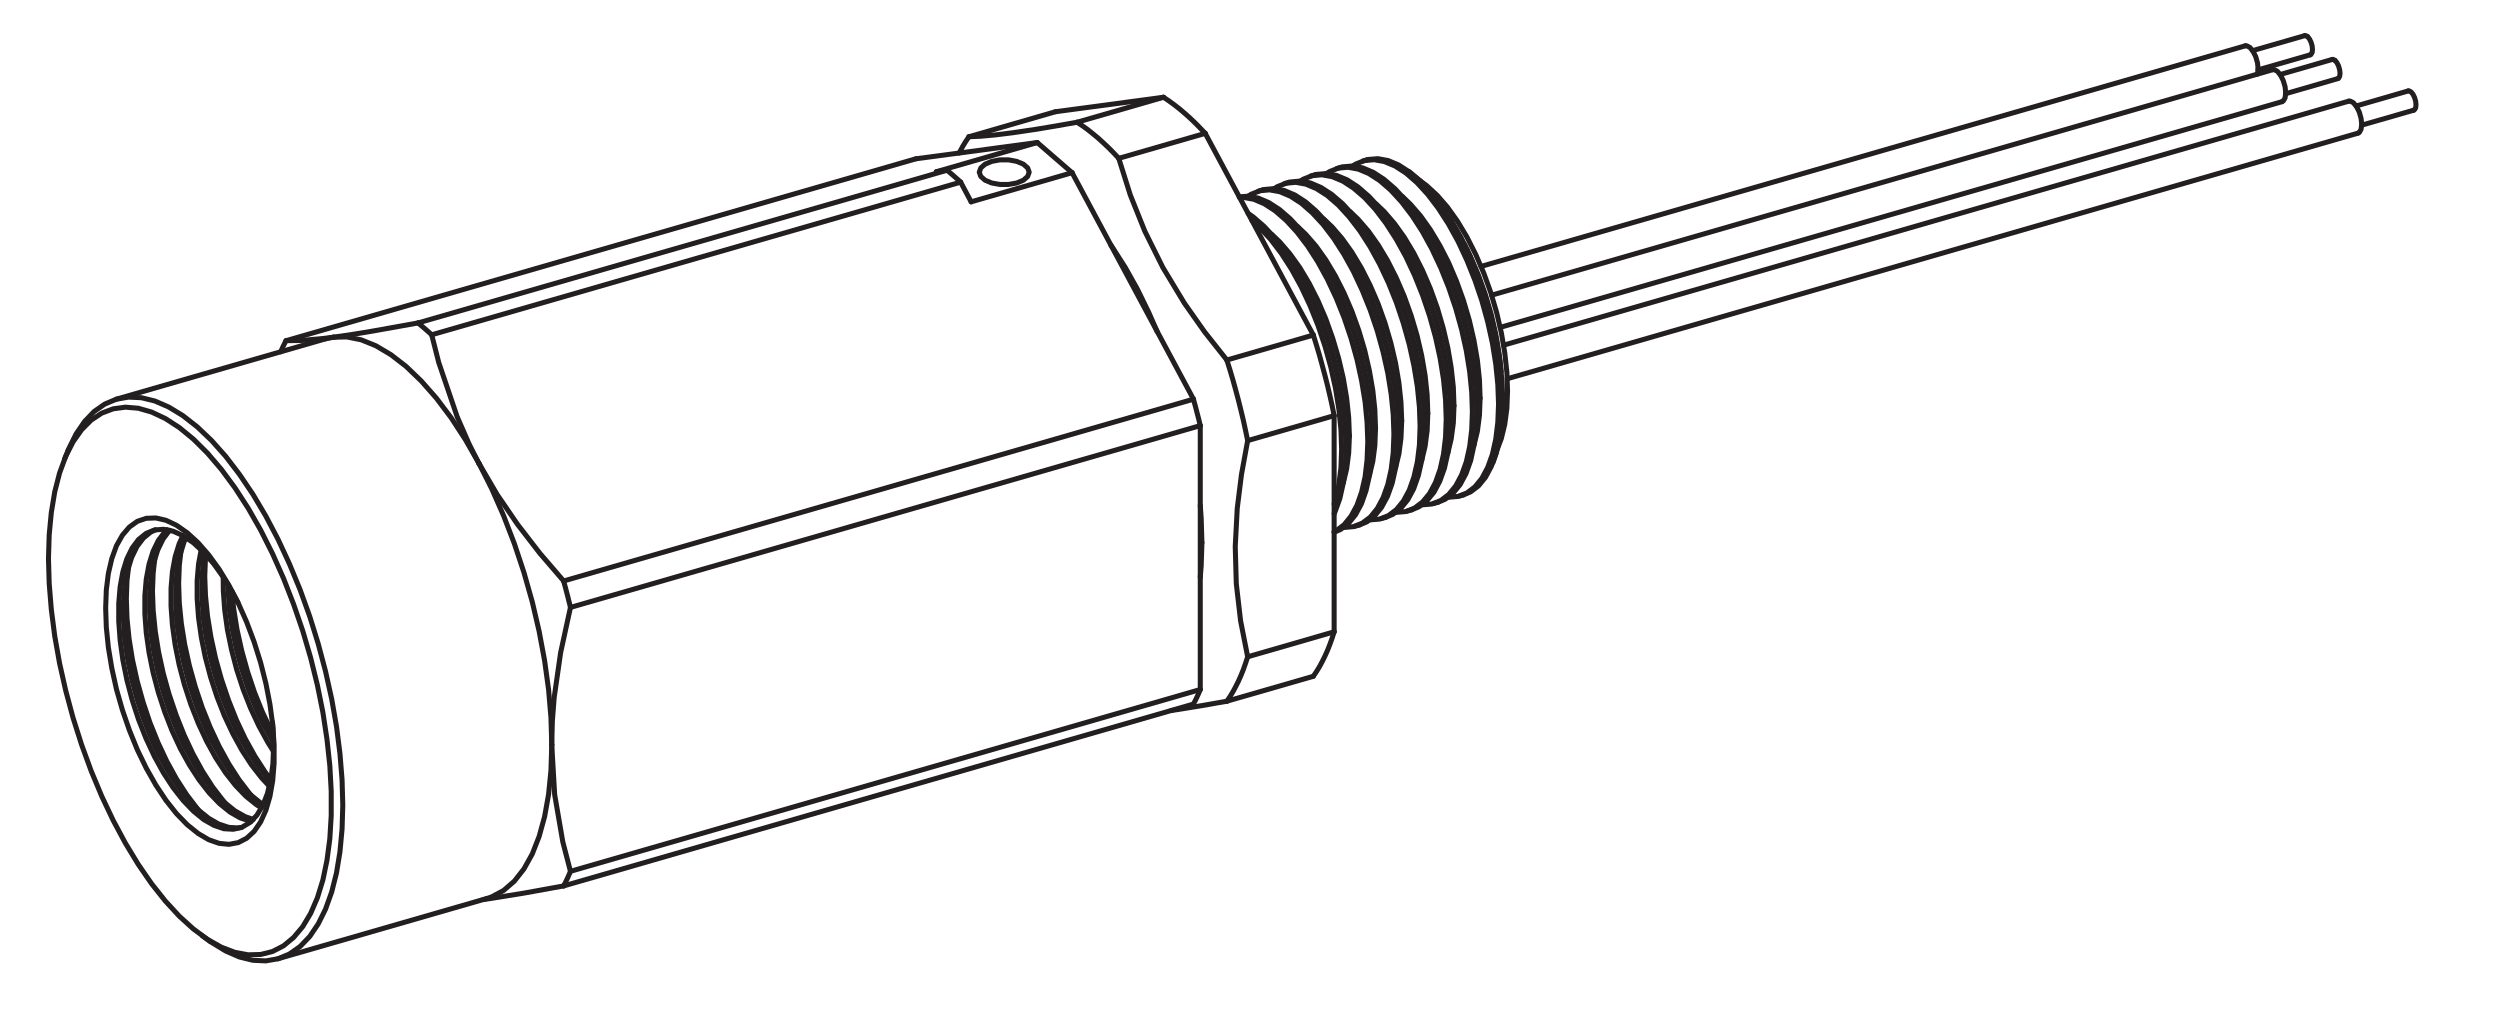 <?xml version="1.0" encoding="UTF-8"?>
<svg xmlns="http://www.w3.org/2000/svg" xmlns:xlink="http://www.w3.org/1999/xlink" width="147.4pt" height="59.53pt" viewBox="0 0 147.4 59.53" version="1.2">
<g id="surface1">
<path style="fill:none;stroke-width:3;stroke-linecap:round;stroke-linejoin:round;stroke:rgb(13.73%,12.16%,12.549%);stroke-opacity:1;stroke-miterlimit:4;" d="M 797.828 347.814 L 797.356 352.303 " transform="matrix(0.099,0,0,-0.099,0.28,59.064)"/>
<path style="fill:none;stroke-width:3;stroke-linecap:round;stroke-linejoin:round;stroke:rgb(13.73%,12.16%,12.549%);stroke-opacity:1;stroke-miterlimit:4;" d="M 777.631 420.651 L 775.623 424.706 " transform="matrix(0.099,0,0,-0.099,0.28,59.064)"/>
<path style="fill:none;stroke-width:3;stroke-linecap:round;stroke-linejoin:round;stroke:rgb(13.73%,12.16%,12.549%);stroke-opacity:1;stroke-miterlimit:4;" d="M 813.379 352.303 L 812.946 356.791 " transform="matrix(0.099,0,0,-0.099,0.28,59.064)"/>
<path style="fill:none;stroke-width:3;stroke-linecap:round;stroke-linejoin:round;stroke:rgb(13.73%,12.16%,12.549%);stroke-opacity:1;stroke-miterlimit:4;" d="M 793.222 425.139 L 791.214 429.194 " transform="matrix(0.099,0,0,-0.099,0.28,59.064)"/>
<path style="fill:none;stroke-width:3;stroke-linecap:round;stroke-linejoin:round;stroke:rgb(13.73%,12.16%,12.549%);stroke-opacity:1;stroke-miterlimit:4;" d="M 804.206 283.207 L 806.805 283.955 " transform="matrix(0.099,0,0,-0.099,0.28,59.064)"/>
<path style="fill:none;stroke-width:3;stroke-linecap:round;stroke-linejoin:round;stroke:rgb(13.73%,12.16%,12.549%);stroke-opacity:1;stroke-miterlimit:4;" d="M 749.205 483.526 L 746.606 482.739 " transform="matrix(0.099,0,0,-0.099,0.28,59.064)"/>
<path style="fill:none;stroke-width:3;stroke-linecap:round;stroke-linejoin:round;stroke:rgb(13.73%,12.16%,12.549%);stroke-opacity:1;stroke-miterlimit:4;" d="M 828.97 356.83 L 828.498 361.319 " transform="matrix(0.099,0,0,-0.099,0.28,59.064)"/>
<path style="fill:none;stroke-width:3;stroke-linecap:round;stroke-linejoin:round;stroke:rgb(13.73%,12.16%,12.549%);stroke-opacity:1;stroke-miterlimit:4;" d="M 808.773 429.627 L 806.765 433.682 " transform="matrix(0.099,0,0,-0.099,0.28,59.064)"/>
<path style="fill:none;stroke-width:3;stroke-linecap:round;stroke-linejoin:round;stroke:rgb(13.73%,12.16%,12.549%);stroke-opacity:1;stroke-miterlimit:4;" d="M 819.797 287.734 L 822.395 288.483 " transform="matrix(0.099,0,0,-0.099,0.28,59.064)"/>
<path style="fill:none;stroke-width:3;stroke-linecap:round;stroke-linejoin:round;stroke:rgb(13.73%,12.16%,12.549%);stroke-opacity:1;stroke-miterlimit:4;" d="M 764.796 488.014 L 762.197 487.266 " transform="matrix(0.099,0,0,-0.099,0.28,59.064)"/>
<path style="fill:none;stroke-width:3;stroke-linecap:round;stroke-linejoin:round;stroke:rgb(13.73%,12.16%,12.549%);stroke-opacity:1;stroke-miterlimit:4;" d="M 844.561 361.319 L 844.089 365.807 " transform="matrix(0.099,0,0,-0.099,0.28,59.064)"/>
<path style="fill:none;stroke-width:3;stroke-linecap:round;stroke-linejoin:round;stroke:rgb(13.73%,12.16%,12.549%);stroke-opacity:1;stroke-miterlimit:4;" d="M 824.364 434.155 L 822.356 438.171 " transform="matrix(0.099,0,0,-0.099,0.28,59.064)"/>
<path style="fill:none;stroke-width:3;stroke-linecap:round;stroke-linejoin:round;stroke:rgb(13.73%,12.16%,12.549%);stroke-opacity:1;stroke-miterlimit:4;" d="M 835.348 292.223 L 837.947 292.971 " transform="matrix(0.099,0,0,-0.099,0.28,59.064)"/>
<path style="fill:none;stroke-width:3;stroke-linecap:round;stroke-linejoin:round;stroke:rgb(13.73%,12.16%,12.549%);stroke-opacity:1;stroke-miterlimit:4;" d="M 780.347 492.503 L 777.749 491.755 " transform="matrix(0.099,0,0,-0.099,0.28,59.064)"/>
<path style="fill:none;stroke-width:3;stroke-linecap:round;stroke-linejoin:round;stroke:rgb(13.73%,12.16%,12.549%);stroke-opacity:1;stroke-miterlimit:4;" d="M 860.113 365.807 L 859.64 370.295 " transform="matrix(0.099,0,0,-0.099,0.28,59.064)"/>
<path style="fill:none;stroke-width:3;stroke-linecap:round;stroke-linejoin:round;stroke:rgb(13.73%,12.16%,12.549%);stroke-opacity:1;stroke-miterlimit:4;" d="M 839.915 438.643 L 837.947 442.659 " transform="matrix(0.099,0,0,-0.099,0.28,59.064)"/>
<path style="fill:none;stroke-width:3;stroke-linecap:round;stroke-linejoin:round;stroke:rgb(13.73%,12.16%,12.549%);stroke-opacity:1;stroke-miterlimit:4;" d="M 850.939 296.711 L 853.538 297.459 " transform="matrix(0.099,0,0,-0.099,0.28,59.064)"/>
<path style="fill:none;stroke-width:3;stroke-linecap:round;stroke-linejoin:round;stroke:rgb(13.73%,12.16%,12.549%);stroke-opacity:1;stroke-miterlimit:4;" d="M 795.938 496.991 L 793.34 496.243 " transform="matrix(0.099,0,0,-0.099,0.28,59.064)"/>
<path style="fill:none;stroke-width:3;stroke-linecap:round;stroke-linejoin:round;stroke:rgb(13.73%,12.16%,12.549%);stroke-opacity:1;stroke-miterlimit:4;" d="M 875.704 370.295 L 875.231 374.784 " transform="matrix(0.099,0,0,-0.099,0.28,59.064)"/>
<path style="fill:none;stroke-width:3;stroke-linecap:round;stroke-linejoin:round;stroke:rgb(13.73%,12.16%,12.549%);stroke-opacity:1;stroke-miterlimit:4;" d="M 855.506 443.131 L 853.498 447.187 " transform="matrix(0.099,0,0,-0.099,0.28,59.064)"/>
<path style="fill:none;stroke-width:3;stroke-linecap:round;stroke-linejoin:round;stroke:rgb(13.73%,12.16%,12.549%);stroke-opacity:1;stroke-miterlimit:4;" d="M 866.491 301.199 L 868.656 301.829 " transform="matrix(0.099,0,0,-0.099,0.28,59.064)"/>
<path style="fill:none;stroke-width:3;stroke-linecap:round;stroke-linejoin:round;stroke:rgb(13.73%,12.16%,12.549%);stroke-opacity:1;stroke-miterlimit:4;" d="M 811.057 501.361 L 808.891 500.731 " transform="matrix(0.099,0,0,-0.099,0.28,59.064)"/>
<path style="fill:none;stroke-width:3;stroke-linecap:round;stroke-linejoin:round;stroke:rgb(13.73%,12.16%,12.549%);stroke-opacity:1;stroke-miterlimit:4;" d="M 891.216 375.217 L 890.783 379.272 " transform="matrix(0.099,0,0,-0.099,0.28,59.064)"/>
<path style="fill:none;stroke-width:3;stroke-linecap:round;stroke-linejoin:round;stroke:rgb(13.73%,12.16%,12.549%);stroke-opacity:1;stroke-miterlimit:4;" d="M 871.058 447.62 L 869.247 451.281 " transform="matrix(0.099,0,0,-0.099,0.28,59.064)"/>
<path style="fill:none;stroke-width:3;stroke-linecap:round;stroke-linejoin:round;stroke:rgb(13.73%,12.16%,12.549%);stroke-opacity:1;stroke-miterlimit:4;" d="M 1395.99 536.362 L 892.672 391.044 " transform="matrix(0.099,0,0,-0.099,0.28,59.064)"/>
<path style="fill:none;stroke-width:3;stroke-linecap:round;stroke-linejoin:round;stroke:rgb(13.73%,12.16%,12.549%);stroke-opacity:1;stroke-miterlimit:4;" d="M 894.838 371.043 L 1401.463 517.306 " transform="matrix(0.099,0,0,-0.099,0.28,59.064)"/>
<path style="fill:none;stroke-width:3;stroke-linecap:round;stroke-linejoin:round;stroke:rgb(13.73%,12.16%,12.549%);stroke-opacity:1;stroke-miterlimit:4;" d="M 1403.707 522.07 L 1434.731 531.007 " transform="matrix(0.099,0,0,-0.099,0.28,59.064)"/>
<path style="fill:none;stroke-width:3;stroke-linecap:round;stroke-linejoin:round;stroke:rgb(13.73%,12.16%,12.549%);stroke-opacity:1;stroke-miterlimit:4;" d="M 1431.424 542.464 L 1400.4 533.488 " transform="matrix(0.099,0,0,-0.099,0.28,59.064)"/>
<path style="fill:none;stroke-width:3;stroke-linecap:round;stroke-linejoin:round;stroke:rgb(13.73%,12.16%,12.549%);stroke-opacity:1;stroke-miterlimit:4;" d="M 1350.714 555.102 L 885.507 420.808 " transform="matrix(0.099,0,0,-0.099,0.28,59.064)"/>
<path style="fill:none;stroke-width:3;stroke-linecap:round;stroke-linejoin:round;stroke:rgb(13.73%,12.16%,12.549%);stroke-opacity:1;stroke-miterlimit:4;" d="M 890.625 401.635 L 1356.226 536.047 " transform="matrix(0.099,0,0,-0.099,0.28,59.064)"/>
<path style="fill:none;stroke-width:3;stroke-linecap:round;stroke-linejoin:round;stroke:rgb(13.73%,12.16%,12.549%);stroke-opacity:1;stroke-miterlimit:4;" d="M 1358.43 540.811 L 1389.455 549.787 " transform="matrix(0.099,0,0,-0.099,0.28,59.064)"/>
<path style="fill:none;stroke-width:3;stroke-linecap:round;stroke-linejoin:round;stroke:rgb(13.73%,12.16%,12.549%);stroke-opacity:1;stroke-miterlimit:4;" d="M 1386.147 561.205 L 1355.123 552.228 " transform="matrix(0.099,0,0,-0.099,0.28,59.064)"/>
<path style="fill:none;stroke-width:3;stroke-linecap:round;stroke-linejoin:round;stroke:rgb(13.73%,12.16%,12.549%);stroke-opacity:1;stroke-miterlimit:4;" d="M 1334.335 569.315 L 879.208 437.934 " transform="matrix(0.099,0,0,-0.099,0.28,59.064)"/>
<path style="fill:none;stroke-width:3;stroke-linecap:round;stroke-linejoin:round;stroke:rgb(13.73%,12.16%,12.549%);stroke-opacity:1;stroke-miterlimit:4;" d="M 1342.013 555.024 L 1373.076 563.961 " transform="matrix(0.099,0,0,-0.099,0.28,59.064)"/>
<path style="fill:none;stroke-width:3;stroke-linecap:round;stroke-linejoin:round;stroke:rgb(13.73%,12.16%,12.549%);stroke-opacity:1;stroke-miterlimit:4;" d="M 1369.769 575.378 L 1338.705 566.441 " transform="matrix(0.099,0,0,-0.099,0.28,59.064)"/>
<path style="fill:none;stroke-width:3;stroke-linecap:round;stroke-linejoin:round;stroke:rgb(13.73%,12.16%,12.549%);stroke-opacity:1;stroke-miterlimit:4;" d="M 37.733 328.365 L 35.647 323.247 " transform="matrix(0.099,0,0,-0.099,0.28,59.064)"/>
<path style="fill:none;stroke-width:3;stroke-linecap:round;stroke-linejoin:round;stroke:rgb(13.73%,12.16%,12.549%);stroke-opacity:1;stroke-miterlimit:4;" d="M 117.617 39.304 L 122.105 36.076 " transform="matrix(0.099,0,0,-0.099,0.28,59.064)"/>
<path style="fill:none;stroke-width:3;stroke-linecap:round;stroke-linejoin:round;stroke:rgb(13.73%,12.16%,12.549%);stroke-opacity:1;stroke-miterlimit:4;" d="M 162.697 25.603 L 287.148 61.509 " transform="matrix(0.099,0,0,-0.099,0.28,59.064)"/>
<path style="fill:none;stroke-width:3;stroke-linecap:round;stroke-linejoin:round;stroke:rgb(13.73%,12.16%,12.549%);stroke-opacity:1;stroke-miterlimit:4;" d="M 190.925 394.784 L 66.474 358.878 " transform="matrix(0.099,0,0,-0.099,0.28,59.064)"/>
<path style="fill:none;stroke-width:3;stroke-linecap:round;stroke-linejoin:round;stroke:rgb(13.73%,12.16%,12.549%);stroke-opacity:1;stroke-miterlimit:4;" d="M 574.241 515.18 L 572.39 512.464 L 570.618 509.55 L 568.926 506.479 L 568.414 505.495 " transform="matrix(0.099,0,0,-0.099,0.28,59.064)"/>
<path style="fill:none;stroke-width:3;stroke-linecap:round;stroke-linejoin:round;stroke:rgb(13.73%,12.16%,12.549%);stroke-opacity:1;stroke-miterlimit:4;" d="M 574.241 515.18 L 581.131 515.456 L 589.792 516.243 L 600.54 517.582 L 613.336 519.472 L 625.423 521.48 L 638.612 523.802 " transform="matrix(0.099,0,0,-0.099,0.28,59.064)"/>
<path style="fill:none;stroke-width:3;stroke-linecap:round;stroke-linejoin:round;stroke:rgb(13.73%,12.16%,12.549%);stroke-opacity:1;stroke-miterlimit:4;" d="M 663.455 502.306 L 660.345 505.613 L 657.274 508.723 L 654.124 511.676 L 651.053 514.472 L 647.904 517.07 L 644.833 519.511 L 641.722 521.755 L 638.612 523.802 " transform="matrix(0.099,0,0,-0.099,0.28,59.064)"/>
<path style="fill:none;stroke-width:3;stroke-linecap:round;stroke-linejoin:round;stroke:rgb(13.73%,12.16%,12.549%);stroke-opacity:1;stroke-miterlimit:4;" d="M 663.455 502.306 L 670.306 480.534 L 678.967 458.919 L 689.715 437.305 L 702.511 416.084 L 714.598 398.918 L 727.827 382.185 " transform="matrix(0.099,0,0,-0.099,0.28,59.064)"/>
<path style="fill:none;stroke-width:3;stroke-linecap:round;stroke-linejoin:round;stroke:rgb(13.73%,12.16%,12.549%);stroke-opacity:1;stroke-miterlimit:4;" d="M 740.228 334.192 L 738.968 340.216 L 737.669 346.24 L 736.213 352.263 L 734.716 358.287 L 733.102 364.311 L 731.449 370.295 L 729.677 376.28 L 727.827 382.185 " transform="matrix(0.099,0,0,-0.099,0.28,59.064)"/>
<path style="fill:none;stroke-width:3;stroke-linecap:round;stroke-linejoin:round;stroke:rgb(13.73%,12.16%,12.549%);stroke-opacity:1;stroke-miterlimit:4;" d="M 740.228 334.192 L 736.527 313.956 L 734.008 293.758 L 732.827 271.081 L 733.457 248.915 L 736.016 226.828 L 740.228 205.449 " transform="matrix(0.099,0,0,-0.099,0.28,59.064)"/>
<path style="fill:none;stroke-width:3;stroke-linecap:round;stroke-linejoin:round;stroke:rgb(13.73%,12.16%,12.549%);stroke-opacity:1;stroke-miterlimit:4;" d="M 727.827 178.992 L 729.677 181.709 L 731.449 184.622 L 733.102 187.693 L 734.716 190.921 L 736.213 194.307 L 737.669 197.89 L 738.968 201.591 L 740.228 205.449 " transform="matrix(0.099,0,0,-0.099,0.28,59.064)"/>
<path style="fill:none;stroke-width:3;stroke-linecap:round;stroke-linejoin:round;stroke:rgb(13.73%,12.16%,12.549%);stroke-opacity:1;stroke-miterlimit:4;" d="M 727.827 178.992 L 712.629 176.315 L 698.889 174.071 L 694.716 173.48 " transform="matrix(0.099,0,0,-0.099,0.28,59.064)"/>
<path style="fill:none;stroke-width:3;stroke-linecap:round;stroke-linejoin:round;stroke:rgb(13.73%,12.16%,12.549%);stroke-opacity:1;stroke-miterlimit:4;" d="M 712.984 273.403 L 712.551 287.892 L 711.999 295.687 " transform="matrix(0.099,0,0,-0.099,0.28,59.064)"/>
<path style="fill:none;stroke-width:3;stroke-linecap:round;stroke-linejoin:round;stroke:rgb(13.73%,12.16%,12.549%);stroke-opacity:1;stroke-miterlimit:4;" d="M 686.33 399.154 L 681.251 410.69 L 674.518 424.47 L 667.313 437.344 L 659.715 449.234 L 658.691 450.73 " transform="matrix(0.099,0,0,-0.099,0.28,59.064)"/>
<path style="fill:none;stroke-width:3;stroke-linecap:round;stroke-linejoin:round;stroke:rgb(13.73%,12.16%,12.549%);stroke-opacity:1;stroke-miterlimit:4;" d="M 711.999 252.812 L 712.551 259.663 L 712.984 273.403 " transform="matrix(0.099,0,0,-0.099,0.28,59.064)"/>
<path style="fill:none;stroke-width:3;stroke-linecap:round;stroke-linejoin:round;stroke:rgb(13.73%,12.16%,12.549%);stroke-opacity:1;stroke-miterlimit:4;" d="M 779.324 397.067 L 714.952 517.188 " transform="matrix(0.099,0,0,-0.099,0.28,59.064)"/>
<path style="fill:none;stroke-width:3;stroke-linecap:round;stroke-linejoin:round;stroke:rgb(13.73%,12.16%,12.549%);stroke-opacity:1;stroke-miterlimit:4;" d="M 727.827 382.185 L 779.324 397.067 " transform="matrix(0.099,0,0,-0.099,0.28,59.064)"/>
<path style="fill:none;stroke-width:3;stroke-linecap:round;stroke-linejoin:round;stroke:rgb(13.73%,12.16%,12.549%);stroke-opacity:1;stroke-miterlimit:4;" d="M 714.952 517.188 L 663.455 502.306 " transform="matrix(0.099,0,0,-0.099,0.28,59.064)"/>
<path style="fill:none;stroke-width:3;stroke-linecap:round;stroke-linejoin:round;stroke:rgb(13.73%,12.16%,12.549%);stroke-opacity:1;stroke-miterlimit:4;" d="M 791.725 349.074 L 740.228 334.192 " transform="matrix(0.099,0,0,-0.099,0.28,59.064)"/>
<path style="fill:none;stroke-width:3;stroke-linecap:round;stroke-linejoin:round;stroke:rgb(13.73%,12.16%,12.549%);stroke-opacity:1;stroke-miterlimit:4;" d="M 791.725 349.074 L 790.505 355.098 L 789.166 361.122 L 787.749 367.146 L 786.214 373.169 L 784.599 379.154 L 782.946 385.177 L 781.174 391.122 L 779.324 397.067 " transform="matrix(0.099,0,0,-0.099,0.28,59.064)"/>
<path style="fill:none;stroke-width:3;stroke-linecap:round;stroke-linejoin:round;stroke:rgb(13.73%,12.16%,12.549%);stroke-opacity:1;stroke-miterlimit:4;" d="M 740.228 205.449 L 791.725 220.331 " transform="matrix(0.099,0,0,-0.099,0.28,59.064)"/>
<path style="fill:none;stroke-width:3;stroke-linecap:round;stroke-linejoin:round;stroke:rgb(13.73%,12.16%,12.549%);stroke-opacity:1;stroke-miterlimit:4;" d="M 791.725 220.331 L 791.725 349.074 " transform="matrix(0.099,0,0,-0.099,0.28,59.064)"/>
<path style="fill:none;stroke-width:3;stroke-linecap:round;stroke-linejoin:round;stroke:rgb(13.73%,12.16%,12.549%);stroke-opacity:1;stroke-miterlimit:4;" d="M 638.612 523.802 L 690.109 538.685 " transform="matrix(0.099,0,0,-0.099,0.28,59.064)"/>
<path style="fill:none;stroke-width:3;stroke-linecap:round;stroke-linejoin:round;stroke:rgb(13.73%,12.16%,12.549%);stroke-opacity:1;stroke-miterlimit:4;" d="M 714.952 517.188 L 711.842 520.456 L 708.732 523.606 L 705.621 526.558 L 702.511 529.314 L 699.44 531.913 L 696.29 534.354 L 693.219 536.598 L 690.109 538.685 " transform="matrix(0.099,0,0,-0.099,0.28,59.064)"/>
<path style="fill:none;stroke-width:3;stroke-linecap:round;stroke-linejoin:round;stroke:rgb(13.73%,12.16%,12.549%);stroke-opacity:1;stroke-miterlimit:4;" d="M 779.324 193.835 L 727.827 178.992 " transform="matrix(0.099,0,0,-0.099,0.28,59.064)"/>
<path style="fill:none;stroke-width:3;stroke-linecap:round;stroke-linejoin:round;stroke:rgb(13.73%,12.16%,12.549%);stroke-opacity:1;stroke-miterlimit:4;" d="M 779.324 193.835 L 781.174 196.591 L 782.946 199.465 L 784.599 202.536 L 786.214 205.804 L 787.749 209.19 L 789.166 212.772 L 790.505 216.473 L 791.725 220.331 " transform="matrix(0.099,0,0,-0.099,0.28,59.064)"/>
<path style="fill:none;stroke-width:3;stroke-linecap:round;stroke-linejoin:round;stroke:rgb(13.73%,12.16%,12.549%);stroke-opacity:1;stroke-miterlimit:4;" d="M 625.738 530.062 L 574.241 515.18 " transform="matrix(0.099,0,0,-0.099,0.28,59.064)"/>
<path style="fill:none;stroke-width:3;stroke-linecap:round;stroke-linejoin:round;stroke:rgb(13.73%,12.16%,12.549%);stroke-opacity:1;stroke-miterlimit:4;" d="M 690.109 538.685 L 625.738 530.062 " transform="matrix(0.099,0,0,-0.099,0.28,59.064)"/>
<path style="fill:none;stroke-width:3;stroke-linecap:round;stroke-linejoin:round;stroke:rgb(13.73%,12.16%,12.549%);stroke-opacity:1;stroke-miterlimit:4;" d="M 742.827 465.14 L 747.512 460.927 L 754.008 453.919 L 760.308 445.651 L 766.371 436.242 L 772.079 425.848 L 777.355 414.627 L 782.119 402.776 L 786.253 390.493 L 789.757 377.933 L 792.552 365.295 L 794.56 352.815 L 795.781 340.649 L 796.174 329.035 L 795.781 318.129 L 794.56 308.089 L 792.552 299.073 L 791.725 296.435 " transform="matrix(0.099,0,0,-0.099,0.28,59.064)"/>
<path style="fill:none;stroke-width:3;stroke-linecap:round;stroke-linejoin:round;stroke:rgb(13.73%,12.16%,12.549%);stroke-opacity:1;stroke-miterlimit:4;" d="M 798.773 329.783 L 798.379 341.397 L 797.159 353.563 L 795.151 366.043 L 792.355 378.681 L 788.851 391.241 L 784.717 403.524 L 779.954 415.375 L 774.678 426.596 L 768.969 436.99 L 762.906 446.399 L 756.607 454.667 L 750.11 461.675 L 743.614 467.345 L 740.504 469.51 " transform="matrix(0.099,0,0,-0.099,0.28,59.064)"/>
<path style="fill:none;stroke-width:3;stroke-linecap:round;stroke-linejoin:round;stroke:rgb(13.73%,12.16%,12.549%);stroke-opacity:1;stroke-miterlimit:4;" d="M 791.725 290.648 L 792.355 292.026 L 795.151 299.821 L 797.159 308.837 L 798.379 318.877 L 798.773 329.783 " transform="matrix(0.099,0,0,-0.099,0.28,59.064)"/>
<path style="fill:none;stroke-width:3;stroke-linecap:round;stroke-linejoin:round;stroke:rgb(13.73%,12.16%,12.549%);stroke-opacity:1;stroke-miterlimit:4;" d="M 797.356 352.303 L 796.568 358.799 L 794.56 370.65 L 791.765 382.579 L 788.3 394.43 L 784.127 405.926 L 779.442 416.91 L 777.631 420.651 " transform="matrix(0.099,0,0,-0.099,0.28,59.064)"/>
<path style="fill:none;stroke-width:3;stroke-linecap:round;stroke-linejoin:round;stroke:rgb(13.73%,12.16%,12.549%);stroke-opacity:1;stroke-miterlimit:4;" d="M 735.386 478.998 L 737.748 478.998 L 743.811 477.935 L 750.11 475.258 L 756.567 471.085 L 763.103 465.415 L 769.56 458.407 L 775.898 450.139 L 781.962 440.73 L 787.67 430.336 L 792.946 419.115 L 797.71 407.265 L 801.844 394.981 L 805.348 382.422 L 808.104 369.783 L 810.151 357.303 L 811.332 345.137 L 811.765 333.523 L 811.332 322.617 L 810.151 312.578 L 808.104 303.601 L 805.348 295.766 L 801.844 289.27 L 797.71 284.152 L 792.946 280.53 L 791.725 279.9 " transform="matrix(0.099,0,0,-0.099,0.28,59.064)"/>
<path style="fill:none;stroke-width:3;stroke-linecap:round;stroke-linejoin:round;stroke:rgb(13.73%,12.16%,12.549%);stroke-opacity:1;stroke-miterlimit:4;" d="M 800.82 337.027 L 800.387 348.011 L 799.167 359.547 L 797.159 371.398 L 794.363 383.327 L 790.859 395.178 L 786.765 406.674 L 782.04 417.658 L 776.843 427.895 L 771.253 437.265 L 765.347 445.494 L 759.284 452.541 L 754.52 457.069 " transform="matrix(0.099,0,0,-0.099,0.28,59.064)"/>
<path style="fill:none;stroke-width:3;stroke-linecap:round;stroke-linejoin:round;stroke:rgb(13.73%,12.16%,12.549%);stroke-opacity:1;stroke-miterlimit:4;" d="M 797.237 309.192 L 799.167 317.302 L 800.387 326.712 L 800.82 337.027 " transform="matrix(0.099,0,0,-0.099,0.28,59.064)"/>
<path style="fill:none;stroke-width:3;stroke-linecap:round;stroke-linejoin:round;stroke:rgb(13.73%,12.16%,12.549%);stroke-opacity:1;stroke-miterlimit:4;" d="M 814.364 334.271 L 813.97 345.885 L 812.75 358.051 L 810.702 370.532 L 807.946 383.17 L 804.442 395.729 L 800.269 408.013 L 795.544 419.863 L 790.269 431.084 L 784.56 441.478 L 778.457 450.888 L 772.158 459.155 L 765.701 466.163 L 759.166 471.833 L 752.709 476.006 L 746.41 478.683 L 740.346 479.746 L 735.189 479.392 " transform="matrix(0.099,0,0,-0.099,0.28,59.064)"/>
<path style="fill:none;stroke-width:3;stroke-linecap:round;stroke-linejoin:round;stroke:rgb(13.73%,12.16%,12.549%);stroke-opacity:1;stroke-miterlimit:4;" d="M 791.725 279.624 L 795.544 281.278 L 800.269 284.9 L 804.442 290.018 L 807.946 296.514 L 810.702 304.349 L 812.75 313.326 L 813.97 323.365 L 814.364 334.271 " transform="matrix(0.099,0,0,-0.099,0.28,59.064)"/>
<path style="fill:none;stroke-width:3;stroke-linecap:round;stroke-linejoin:round;stroke:rgb(13.73%,12.16%,12.549%);stroke-opacity:1;stroke-miterlimit:4;" d="M 812.946 356.791 L 812.159 363.327 L 810.112 375.138 L 807.356 387.107 L 803.852 398.918 L 799.718 410.414 L 794.993 421.399 L 793.222 425.139 " transform="matrix(0.099,0,0,-0.099,0.28,59.064)"/>
<path style="fill:none;stroke-width:3;stroke-linecap:round;stroke-linejoin:round;stroke:rgb(13.73%,12.16%,12.549%);stroke-opacity:1;stroke-miterlimit:4;" d="M 740.465 479.746 L 742.315 480.928 L 747.591 483.014 L 753.299 483.526 L 759.363 482.424 L 765.701 479.746 L 772.158 475.573 L 778.654 469.904 L 785.151 462.896 L 791.45 454.628 L 797.513 445.218 L 803.261 434.824 L 808.498 423.603 L 813.261 411.792 L 817.435 399.469 L 820.899 386.91 L 823.695 374.311 L 825.703 361.791 L 826.923 349.665 L 827.317 338.011 L 826.923 327.105 L 825.703 317.066 L 823.695 308.089 L 820.899 300.254 L 817.435 293.758 L 813.261 288.64 L 808.498 285.057 L 803.261 282.971 L 797.513 282.459 L 797.395 282.498 " transform="matrix(0.099,0,0,-0.099,0.28,59.064)"/>
<path style="fill:none;stroke-width:3;stroke-linecap:round;stroke-linejoin:round;stroke:rgb(13.73%,12.16%,12.549%);stroke-opacity:1;stroke-miterlimit:4;" d="M 816.372 341.515 L 815.978 352.539 L 814.757 364.075 L 812.71 375.886 L 809.954 387.855 L 806.45 399.666 L 802.316 411.162 L 797.592 422.147 L 792.395 432.383 L 786.804 441.753 L 780.938 450.021 L 774.835 457.029 L 770.071 461.557 " transform="matrix(0.099,0,0,-0.099,0.28,59.064)"/>
<path style="fill:none;stroke-width:3;stroke-linecap:round;stroke-linejoin:round;stroke:rgb(13.73%,12.16%,12.549%);stroke-opacity:1;stroke-miterlimit:4;" d="M 812.789 313.68 L 814.757 321.83 L 815.978 331.2 L 816.372 341.515 " transform="matrix(0.099,0,0,-0.099,0.28,59.064)"/>
<path style="fill:none;stroke-width:3;stroke-linecap:round;stroke-linejoin:round;stroke:rgb(13.73%,12.16%,12.549%);stroke-opacity:1;stroke-miterlimit:4;" d="M 829.915 338.759 L 829.522 350.413 L 828.301 362.539 L 826.293 375.02 L 823.498 387.658 L 819.994 400.217 L 815.86 412.54 L 811.096 424.352 L 805.82 435.572 L 800.111 445.966 L 794.048 455.376 L 787.749 463.644 L 781.253 470.652 L 774.757 476.321 L 768.3 480.494 L 761.961 483.172 L 755.898 484.274 L 750.189 483.762 L 749.205 483.526 " transform="matrix(0.099,0,0,-0.099,0.28,59.064)"/>
<path style="fill:none;stroke-width:3;stroke-linecap:round;stroke-linejoin:round;stroke:rgb(13.73%,12.16%,12.549%);stroke-opacity:1;stroke-miterlimit:4;" d="M 806.805 283.955 L 811.096 285.766 L 815.86 289.388 L 819.994 294.506 L 823.498 301.002 L 826.293 308.837 L 828.301 317.814 L 829.522 327.853 L 829.915 338.759 " transform="matrix(0.099,0,0,-0.099,0.28,59.064)"/>
<path style="fill:none;stroke-width:3;stroke-linecap:round;stroke-linejoin:round;stroke:rgb(13.73%,12.16%,12.549%);stroke-opacity:1;stroke-miterlimit:4;" d="M 828.498 361.319 L 827.711 367.815 L 825.703 379.666 L 822.907 391.595 L 819.443 403.406 L 815.309 414.903 L 810.584 425.887 L 808.773 429.627 " transform="matrix(0.099,0,0,-0.099,0.28,59.064)"/>
<path style="fill:none;stroke-width:3;stroke-linecap:round;stroke-linejoin:round;stroke:rgb(13.73%,12.16%,12.549%);stroke-opacity:1;stroke-miterlimit:4;" d="M 756.016 484.235 L 757.906 485.455 L 763.182 487.502 L 768.89 488.014 L 774.953 486.912 L 781.253 484.235 L 787.749 480.061 L 794.245 474.431 L 800.702 467.384 L 807.041 459.116 L 813.104 449.706 L 818.813 439.312 L 824.088 428.131 L 828.852 416.28 L 832.986 403.957 L 836.49 391.398 L 839.246 378.799 L 841.293 366.319 L 842.514 354.153 L 842.908 342.539 L 842.514 331.594 L 841.293 321.554 L 839.246 312.578 L 836.49 304.743 L 832.986 298.247 L 828.852 293.168 L 824.088 289.546 L 818.813 287.459 L 813.104 286.986 L 812.986 286.986 " transform="matrix(0.099,0,0,-0.099,0.28,59.064)"/>
<path style="fill:none;stroke-width:3;stroke-linecap:round;stroke-linejoin:round;stroke:rgb(13.73%,12.16%,12.549%);stroke-opacity:1;stroke-miterlimit:4;" d="M 831.963 346.003 L 831.529 357.027 L 830.309 368.563 L 828.301 380.414 L 825.506 392.343 L 822.041 404.154 L 817.907 415.69 L 813.183 426.635 L 807.986 436.911 L 802.395 446.242 L 796.489 454.51 L 790.426 461.557 L 785.662 466.045 " transform="matrix(0.099,0,0,-0.099,0.28,59.064)"/>
<path style="fill:none;stroke-width:3;stroke-linecap:round;stroke-linejoin:round;stroke:rgb(13.73%,12.16%,12.549%);stroke-opacity:1;stroke-miterlimit:4;" d="M 828.34 318.168 L 830.309 326.318 L 831.529 335.688 L 831.963 346.003 " transform="matrix(0.099,0,0,-0.099,0.28,59.064)"/>
<path style="fill:none;stroke-width:3;stroke-linecap:round;stroke-linejoin:round;stroke:rgb(13.73%,12.16%,12.549%);stroke-opacity:1;stroke-miterlimit:4;" d="M 845.506 343.287 L 845.073 354.901 L 843.892 367.067 L 841.845 379.547 L 839.089 392.146 L 835.585 404.705 L 831.411 417.029 L 826.687 428.879 L 821.411 440.061 L 815.702 450.454 L 809.639 459.864 L 803.301 468.132 L 796.844 475.179 L 790.308 480.809 L 783.851 484.983 L 777.552 487.66 L 771.489 488.762 L 765.78 488.251 L 764.796 488.014 " transform="matrix(0.099,0,0,-0.099,0.28,59.064)"/>
<path style="fill:none;stroke-width:3;stroke-linecap:round;stroke-linejoin:round;stroke:rgb(13.73%,12.16%,12.549%);stroke-opacity:1;stroke-miterlimit:4;" d="M 822.395 288.483 L 826.687 290.294 L 831.411 293.876 L 835.585 298.995 L 839.089 305.491 L 841.845 313.326 L 843.892 322.302 L 845.073 332.342 L 845.506 343.287 " transform="matrix(0.099,0,0,-0.099,0.28,59.064)"/>
<path style="fill:none;stroke-width:3;stroke-linecap:round;stroke-linejoin:round;stroke:rgb(13.73%,12.16%,12.549%);stroke-opacity:1;stroke-miterlimit:4;" d="M 844.089 365.807 L 843.301 372.303 L 841.254 384.154 L 838.498 396.083 L 834.994 407.894 L 830.86 419.43 L 826.175 430.375 L 824.364 434.155 " transform="matrix(0.099,0,0,-0.099,0.28,59.064)"/>
<path style="fill:none;stroke-width:3;stroke-linecap:round;stroke-linejoin:round;stroke:rgb(13.73%,12.16%,12.549%);stroke-opacity:1;stroke-miterlimit:4;" d="M 771.607 488.762 L 773.457 489.943 L 778.733 491.991 L 784.442 492.503 L 790.505 491.4 L 796.844 488.762 L 803.301 484.55 L 809.836 478.92 L 816.293 471.912 L 822.592 463.604 L 828.655 454.195 L 834.404 443.801 L 839.64 432.619 L 844.404 420.769 L 848.577 408.446 L 852.081 395.886 L 854.837 383.288 L 856.845 370.807 L 858.065 358.641 L 858.459 347.027 L 858.065 336.082 L 856.845 326.082 L 854.837 317.066 L 852.081 309.27 L 848.577 302.735 L 844.404 297.656 L 839.64 294.034 L 834.404 291.947 L 828.655 291.475 L 828.537 291.475 " transform="matrix(0.099,0,0,-0.099,0.28,59.064)"/>
<path style="fill:none;stroke-width:3;stroke-linecap:round;stroke-linejoin:round;stroke:rgb(13.73%,12.16%,12.549%);stroke-opacity:1;stroke-miterlimit:4;" d="M 847.514 350.492 L 847.12 361.516 L 845.9 373.051 L 843.853 384.902 L 841.097 396.831 L 837.593 408.643 L 833.459 420.178 L 828.734 431.123 L 823.537 441.399 L 817.947 450.73 L 812.08 458.998 L 805.978 466.045 L 801.253 470.534 " transform="matrix(0.099,0,0,-0.099,0.28,59.064)"/>
<path style="fill:none;stroke-width:3;stroke-linecap:round;stroke-linejoin:round;stroke:rgb(13.73%,12.16%,12.549%);stroke-opacity:1;stroke-miterlimit:4;" d="M 843.931 322.656 L 845.9 330.806 L 847.12 340.216 L 847.514 350.492 " transform="matrix(0.099,0,0,-0.099,0.28,59.064)"/>
<path style="fill:none;stroke-width:3;stroke-linecap:round;stroke-linejoin:round;stroke:rgb(13.73%,12.16%,12.549%);stroke-opacity:1;stroke-miterlimit:4;" d="M 861.058 347.775 L 860.664 359.39 L 859.443 371.555 L 857.436 384.036 L 854.64 396.634 L 851.176 409.233 L 847.002 421.517 L 842.238 433.367 L 836.963 444.588 L 831.254 454.943 L 825.191 464.352 L 818.891 472.66 L 812.395 479.668 L 805.899 485.298 L 799.442 489.51 L 793.103 492.148 L 787.04 493.251 L 781.332 492.739 L 780.347 492.503 " transform="matrix(0.099,0,0,-0.099,0.28,59.064)"/>
<path style="fill:none;stroke-width:3;stroke-linecap:round;stroke-linejoin:round;stroke:rgb(13.73%,12.16%,12.549%);stroke-opacity:1;stroke-miterlimit:4;" d="M 837.947 292.971 L 842.238 294.782 L 847.002 298.404 L 851.176 303.483 L 854.64 310.018 L 857.436 317.814 L 859.443 326.83 L 860.664 336.869 L 861.058 347.775 " transform="matrix(0.099,0,0,-0.099,0.28,59.064)"/>
<path style="fill:none;stroke-width:3;stroke-linecap:round;stroke-linejoin:round;stroke:rgb(13.73%,12.16%,12.549%);stroke-opacity:1;stroke-miterlimit:4;" d="M 859.64 370.295 L 858.853 376.791 L 856.845 388.642 L 854.05 400.572 L 850.585 412.422 L 846.451 423.918 L 841.727 434.903 L 839.915 438.643 " transform="matrix(0.099,0,0,-0.099,0.28,59.064)"/>
<path style="fill:none;stroke-width:3;stroke-linecap:round;stroke-linejoin:round;stroke:rgb(13.73%,12.16%,12.549%);stroke-opacity:1;stroke-miterlimit:4;" d="M 787.158 493.251 L 789.048 494.432 L 794.324 496.518 L 800.033 496.991 L 806.096 495.888 L 812.395 493.251 L 818.891 489.038 L 825.388 483.408 L 831.844 476.4 L 838.183 468.093 L 844.246 458.722 L 849.955 448.328 L 855.231 437.108 L 859.995 425.257 L 864.129 412.973 L 867.633 400.414 L 870.428 387.776 L 872.436 375.295 L 873.656 363.13 L 874.05 351.515 L 873.656 340.61 L 872.436 330.57 L 870.428 321.554 L 867.633 313.759 L 864.129 307.223 L 859.995 302.144 L 855.231 298.522 L 849.955 296.435 L 844.246 295.963 L 844.128 295.963 " transform="matrix(0.099,0,0,-0.099,0.28,59.064)"/>
<path style="fill:none;stroke-width:3;stroke-linecap:round;stroke-linejoin:round;stroke:rgb(13.73%,12.16%,12.549%);stroke-opacity:1;stroke-miterlimit:4;" d="M 863.105 355.019 L 862.711 366.004 L 861.451 377.54 L 859.443 389.39 L 856.648 401.32 L 853.183 413.17 L 849.05 424.666 L 844.325 435.651 L 839.128 445.887 L 833.537 455.218 L 827.632 463.486 L 821.569 470.534 L 816.805 475.061 " transform="matrix(0.099,0,0,-0.099,0.28,59.064)"/>
<path style="fill:none;stroke-width:3;stroke-linecap:round;stroke-linejoin:round;stroke:rgb(13.73%,12.16%,12.549%);stroke-opacity:1;stroke-miterlimit:4;" d="M 859.522 327.145 L 861.451 335.295 L 862.711 344.704 L 863.105 355.019 " transform="matrix(0.099,0,0,-0.099,0.28,59.064)"/>
<path style="fill:none;stroke-width:3;stroke-linecap:round;stroke-linejoin:round;stroke:rgb(13.73%,12.16%,12.549%);stroke-opacity:1;stroke-miterlimit:4;" d="M 876.649 352.263 L 876.255 363.878 L 874.995 376.043 L 873.026 388.524 L 870.231 401.162 L 866.727 413.721 L 862.593 426.005 L 857.829 437.856 L 852.554 449.076 L 846.845 459.47 L 840.782 468.88 L 834.482 477.148 L 827.986 484.156 L 821.451 489.786 L 814.994 493.999 L 808.694 496.637 L 802.631 497.739 L 796.883 497.266 L 795.938 496.991 " transform="matrix(0.099,0,0,-0.099,0.28,59.064)"/>
<path style="fill:none;stroke-width:3;stroke-linecap:round;stroke-linejoin:round;stroke:rgb(13.73%,12.16%,12.549%);stroke-opacity:1;stroke-miterlimit:4;" d="M 853.538 297.459 L 857.829 299.27 L 862.593 302.892 L 866.727 307.971 L 870.231 314.507 L 873.026 322.302 L 874.995 331.318 L 876.255 341.358 L 876.649 352.263 " transform="matrix(0.099,0,0,-0.099,0.28,59.064)"/>
<path style="fill:none;stroke-width:3;stroke-linecap:round;stroke-linejoin:round;stroke:rgb(13.73%,12.16%,12.549%);stroke-opacity:1;stroke-miterlimit:4;" d="M 875.231 374.784 L 874.444 381.28 L 872.436 393.13 L 869.641 405.06 L 866.137 416.91 L 862.003 428.407 L 857.317 439.391 L 855.506 443.131 " transform="matrix(0.099,0,0,-0.099,0.28,59.064)"/>
<path style="fill:none;stroke-width:3;stroke-linecap:round;stroke-linejoin:round;stroke:rgb(13.73%,12.16%,12.549%);stroke-opacity:1;stroke-miterlimit:4;" d="M 802.749 497.739 L 804.6 498.92 L 809.875 501.007 L 815.584 501.479 L 821.647 500.377 L 827.986 497.739 L 834.443 493.566 L 840.978 487.896 L 847.435 480.888 L 853.735 472.62 L 859.798 463.211 L 865.546 452.817 L 870.782 441.596 L 875.546 429.745 L 879.719 417.462 L 883.184 404.902 L 885.979 392.264 L 887.987 379.784 L 889.208 367.618 L 889.641 356.004 L 889.208 345.098 L 887.987 335.058 L 885.979 326.042 L 883.184 318.247 L 879.719 311.751 L 875.546 306.633 L 870.782 303.01 L 865.546 300.963 L 859.798 300.451 L 859.68 300.451 " transform="matrix(0.099,0,0,-0.099,0.28,59.064)"/>
<path style="fill:none;stroke-width:3;stroke-linecap:round;stroke-linejoin:round;stroke:rgb(13.73%,12.16%,12.549%);stroke-opacity:1;stroke-miterlimit:4;" d="M 878.656 359.508 L 878.263 370.532 L 877.042 382.028 L 874.995 393.878 L 872.239 405.808 L 868.735 417.658 L 864.601 429.155 L 859.916 440.139 L 854.68 450.376 L 849.089 459.707 L 843.223 467.974 L 837.12 475.022 L 832.396 479.55 " transform="matrix(0.099,0,0,-0.099,0.28,59.064)"/>
<path style="fill:none;stroke-width:3;stroke-linecap:round;stroke-linejoin:round;stroke:rgb(13.73%,12.16%,12.549%);stroke-opacity:1;stroke-miterlimit:4;" d="M 875.074 331.672 L 877.042 339.783 L 878.263 349.192 L 878.656 359.508 " transform="matrix(0.099,0,0,-0.099,0.28,59.064)"/>
<path style="fill:none;stroke-width:3;stroke-linecap:round;stroke-linejoin:round;stroke:rgb(13.73%,12.16%,12.549%);stroke-opacity:1;stroke-miterlimit:4;" d="M 891.767 356.634 L 891.373 368.248 L 890.153 380.414 L 888.145 392.894 L 885.35 405.532 L 881.845 418.092 L 877.712 430.375 L 872.948 442.226 L 867.672 453.447 L 861.963 463.841 L 855.9 473.211 L 849.601 481.518 L 843.144 488.526 L 836.608 494.156 L 830.112 498.369 L 823.813 501.007 L 817.75 502.109 L 812.041 501.637 L 811.057 501.361 " transform="matrix(0.099,0,0,-0.099,0.28,59.064)"/>
<path style="fill:none;stroke-width:3;stroke-linecap:round;stroke-linejoin:round;stroke:rgb(13.73%,12.16%,12.549%);stroke-opacity:1;stroke-miterlimit:4;" d="M 868.656 301.829 L 872.948 303.64 L 877.712 307.262 L 881.845 312.341 L 885.35 318.877 L 888.145 326.672 L 890.153 335.688 L 891.373 345.728 L 891.767 356.634 " transform="matrix(0.099,0,0,-0.099,0.28,59.064)"/>
<path style="fill:none;stroke-width:3;stroke-linecap:round;stroke-linejoin:round;stroke:rgb(13.73%,12.16%,12.549%);stroke-opacity:1;stroke-miterlimit:4;" d="M 892.161 357.342 L 891.728 369.114 L 890.507 381.398 L 888.42 393.997 L 885.546 406.753 L 881.964 419.43 L 877.712 431.832 L 872.83 443.722 L 867.436 454.903 L 861.569 465.219 L 855.388 474.549 L 848.971 482.62 L 842.435 489.392 L 836.293 494.392 " transform="matrix(0.099,0,0,-0.099,0.28,59.064)"/>
<path style="fill:none;stroke-width:3;stroke-linecap:round;stroke-linejoin:round;stroke:rgb(13.73%,12.16%,12.549%);stroke-opacity:1;stroke-miterlimit:4;" d="M 886.334 321.16 L 888.42 327.184 L 890.507 336.239 L 891.728 346.358 L 892.161 357.342 " transform="matrix(0.099,0,0,-0.099,0.28,59.064)"/>
<path style="fill:none;stroke-width:3;stroke-linecap:round;stroke-linejoin:round;stroke:rgb(13.73%,12.16%,12.549%);stroke-opacity:1;stroke-miterlimit:4;" d="M 890.783 379.272 L 889.995 385.768 L 887.987 397.619 L 885.231 409.587 L 881.727 421.399 L 877.593 432.895 L 872.869 443.879 L 871.058 447.62 " transform="matrix(0.099,0,0,-0.099,0.28,59.064)"/>
<path style="fill:none;stroke-width:3;stroke-linecap:round;stroke-linejoin:round;stroke:rgb(13.73%,12.16%,12.549%);stroke-opacity:1;stroke-miterlimit:4;" d="M 894.995 363.76 L 894.602 353.366 L 893.342 343.877 L 891.295 335.452 L 889.011 329.389 " transform="matrix(0.099,0,0,-0.099,0.28,59.064)"/>
<path style="fill:none;stroke-width:3;stroke-linecap:round;stroke-linejoin:round;stroke:rgb(13.73%,12.16%,12.549%);stroke-opacity:1;stroke-miterlimit:4;" d="M 842.947 488.92 L 846.884 486.006 L 853.105 480.258 L 859.247 473.171 L 865.192 464.825 L 870.822 455.415 L 876.058 445.061 L 880.822 433.997 L 884.995 422.422 L 888.499 410.493 L 891.295 398.445 L 893.342 386.477 L 894.602 374.862 L 894.995 363.76 " transform="matrix(0.099,0,0,-0.099,0.28,59.064)"/>
<path style="fill:none;stroke-width:3;stroke-linecap:round;stroke-linejoin:round;stroke:rgb(13.73%,12.16%,12.549%);stroke-opacity:1;stroke-miterlimit:4;" d="M 1401.463 517.306 L 1402.25 517.7 L 1403.313 519.59 L 1403.707 522.543 L 1403.313 526.125 L 1402.25 529.866 L 1400.636 533.094 L 1398.746 535.417 L 1396.856 536.401 L 1395.99 536.362 " transform="matrix(0.099,0,0,-0.099,0.28,59.064)"/>
<path style="fill:none;stroke-width:3;stroke-linecap:round;stroke-linejoin:round;stroke:rgb(13.73%,12.16%,12.549%);stroke-opacity:1;stroke-miterlimit:4;" d="M 1431.424 542.464 L 1431.936 542.464 L 1433.078 541.874 L 1434.219 540.496 L 1435.164 538.567 L 1435.834 536.322 L 1436.03 534.157 L 1435.834 532.385 L 1435.164 531.283 L 1434.731 531.007 " transform="matrix(0.099,0,0,-0.099,0.28,59.064)"/>
<path style="fill:none;stroke-width:3;stroke-linecap:round;stroke-linejoin:round;stroke:rgb(13.73%,12.16%,12.549%);stroke-opacity:1;stroke-miterlimit:4;" d="M 1358.43 541.283 L 1358.076 544.905 L 1356.974 548.606 L 1355.359 551.874 L 1353.47 554.157 L 1351.58 555.142 L 1350.714 555.102 " transform="matrix(0.099,0,0,-0.099,0.28,59.064)"/>
<path style="fill:none;stroke-width:3;stroke-linecap:round;stroke-linejoin:round;stroke:rgb(13.73%,12.16%,12.549%);stroke-opacity:1;stroke-miterlimit:4;" d="M 1356.226 536.047 L 1356.974 536.48 L 1358.076 538.33 L 1358.43 541.283 " transform="matrix(0.099,0,0,-0.099,0.28,59.064)"/>
<path style="fill:none;stroke-width:3;stroke-linecap:round;stroke-linejoin:round;stroke:rgb(13.73%,12.16%,12.549%);stroke-opacity:1;stroke-miterlimit:4;" d="M 1387.801 560.614 L 1388.943 559.276 L 1389.927 557.307 L 1390.557 555.063 L 1390.793 552.898 L 1390.557 551.126 L 1389.927 550.023 L 1389.455 549.787 " transform="matrix(0.099,0,0,-0.099,0.28,59.064)"/>
<path style="fill:none;stroke-width:3;stroke-linecap:round;stroke-linejoin:round;stroke:rgb(13.73%,12.16%,12.549%);stroke-opacity:1;stroke-miterlimit:4;" d="M 1386.147 561.205 L 1386.659 561.244 L 1387.801 560.614 " transform="matrix(0.099,0,0,-0.099,0.28,59.064)"/>
<path style="fill:none;stroke-width:3;stroke-linecap:round;stroke-linejoin:round;stroke:rgb(13.73%,12.16%,12.549%);stroke-opacity:1;stroke-miterlimit:4;" d="M 1342.013 555.496 L 1341.658 559.079 L 1340.595 562.819 L 1338.981 566.047 L 1337.091 568.37 L 1335.162 569.355 L 1334.335 569.315 " transform="matrix(0.099,0,0,-0.099,0.28,59.064)"/>
<path style="fill:none;stroke-width:3;stroke-linecap:round;stroke-linejoin:round;stroke:rgb(13.73%,12.16%,12.549%);stroke-opacity:1;stroke-miterlimit:4;" d="M 1341.619 552.464 L 1341.658 552.543 L 1342.013 555.496 " transform="matrix(0.099,0,0,-0.099,0.28,59.064)"/>
<path style="fill:none;stroke-width:3;stroke-linecap:round;stroke-linejoin:round;stroke:rgb(13.73%,12.16%,12.549%);stroke-opacity:1;stroke-miterlimit:4;" d="M 1371.423 574.827 L 1372.564 573.449 L 1373.509 571.52 L 1374.179 569.276 L 1374.376 567.11 L 1374.179 565.339 L 1373.509 564.236 L 1373.076 563.961 " transform="matrix(0.099,0,0,-0.099,0.28,59.064)"/>
<path style="fill:none;stroke-width:3;stroke-linecap:round;stroke-linejoin:round;stroke:rgb(13.73%,12.16%,12.549%);stroke-opacity:1;stroke-miterlimit:4;" d="M 1369.769 575.378 L 1370.281 575.418 L 1371.423 574.827 " transform="matrix(0.099,0,0,-0.099,0.28,59.064)"/>
<path style="fill:none;stroke-width:3;stroke-linecap:round;stroke-linejoin:round;stroke:rgb(13.73%,12.16%,12.549%);stroke-opacity:1;stroke-miterlimit:4;" d="M 37.733 328.365 L 38.088 329.271 L 42.458 338.129 L 47.537 345.57 L 53.245 351.555 L 59.584 355.964 L 66.395 358.838 L 73.718 360.098 L 81.396 359.744 L 89.427 357.775 L 97.656 354.193 L 106.081 349.074 L 114.585 342.421 L 123.089 334.35 L 131.515 324.901 L 139.743 314.152 L 147.775 302.262 L 155.452 289.309 L 162.775 275.372 L 169.586 260.687 L 175.925 245.332 L 181.634 229.466 L 186.673 213.245 L 191.044 196.788 L 194.705 180.331 L 197.579 163.952 L 199.626 147.889 L 200.886 132.219 L 201.319 117.14 L 200.886 102.77 L 199.626 89.266 L 197.579 76.746 L 194.705 65.368 L 191.044 55.171 L 186.673 46.351 L 181.634 38.871 L 175.925 32.926 L 169.586 28.477 L 162.775 25.603 L 155.452 24.343 L 147.775 24.697 L 139.743 26.666 L 131.515 30.249 L 123.089 35.406 L 122.105 36.076 " transform="matrix(0.099,0,0,-0.099,0.28,59.064)"/>
<path style="fill:none;stroke-width:3;stroke-linecap:round;stroke-linejoin:round;stroke:rgb(13.73%,12.16%,12.549%);stroke-opacity:1;stroke-miterlimit:4;" d="M 26.04 263.954 L 26.473 249.033 L 27.733 233.599 L 29.78 217.694 L 32.654 201.552 L 36.316 185.291 L 40.686 169.071 L 45.765 153.086 L 51.474 137.456 L 57.773 122.377 L 64.584 108.006 L 71.868 94.423 L 79.506 81.825 L 87.459 70.289 L 95.648 59.974 L 103.995 50.918 L 112.381 43.32 L 120.767 37.139 L 129.034 32.493 L 137.105 29.422 L 144.94 27.965 L 152.421 28.162 L 159.468 29.934 L 166.043 33.32 L 172.027 38.28 L 177.461 44.737 L 182.185 52.651 L 186.201 61.942 L 189.469 72.533 L 191.91 84.266 L 193.603 97.101 L 194.429 110.841 L 194.429 125.408 L 193.603 140.605 L 191.91 156.275 L 189.469 172.338 L 186.201 188.559 L 182.185 204.819 L 177.461 220.922 L 172.027 236.749 L 166.043 252.104 L 159.468 266.868 L 152.421 280.884 L 144.94 293.994 L 137.105 306.081 L 129.034 317.026 L 120.767 326.712 L 112.381 335.058 L 103.995 341.948 L 95.648 347.342 L 87.459 351.2 L 79.506 353.484 L 71.868 354.114 L 64.584 353.13 L 57.773 350.57 L 51.474 346.397 L 45.765 340.649 L 40.686 333.444 L 36.316 324.861 L 32.654 314.9 L 29.78 303.719 L 27.733 291.396 L 26.473 278.128 L 26.04 263.954 " transform="matrix(0.099,0,0,-0.099,0.28,59.064)"/>
<path style="fill:none;stroke-width:3;stroke-linecap:round;stroke-linejoin:round;stroke:rgb(13.73%,12.16%,12.549%);stroke-opacity:1;stroke-miterlimit:4;" d="M 325.771 153.047 L 325.298 169.149 L 323.881 185.921 L 321.519 203.126 L 318.251 220.646 L 314.156 238.206 L 309.196 255.687 L 303.487 272.852 L 297.069 289.506 L 290.022 305.53 L 282.384 320.688 " transform="matrix(0.099,0,0,-0.099,0.28,59.064)"/>
<path style="fill:none;stroke-width:3;stroke-linecap:round;stroke-linejoin:round;stroke:rgb(13.73%,12.16%,12.549%);stroke-opacity:1;stroke-miterlimit:4;" d="M 287.148 61.509 L 290.022 62.494 L 297.069 66.273 L 303.487 71.824 L 309.196 79.108 L 314.156 88.006 L 318.251 98.439 L 321.519 110.29 L 323.881 123.479 L 325.298 137.771 L 325.771 153.047 " transform="matrix(0.099,0,0,-0.099,0.28,59.064)"/>
<path style="fill:none;stroke-width:3;stroke-linecap:round;stroke-linejoin:round;stroke:rgb(13.73%,12.16%,12.549%);stroke-opacity:1;stroke-miterlimit:4;" d="M 195.689 395.768 L 190.925 394.784 " transform="matrix(0.099,0,0,-0.099,0.28,59.064)"/>
<path style="fill:none;stroke-width:3;stroke-linecap:round;stroke-linejoin:round;stroke:rgb(13.73%,12.16%,12.549%);stroke-opacity:1;stroke-miterlimit:4;" d="M 282.384 320.688 L 274.313 334.822 L 265.848 347.814 L 257.069 359.468 L 248.092 369.665 L 239.037 378.366 L 229.981 385.374 L 221.005 390.689 L 212.265 394.233 L 203.76 395.926 L 195.689 395.768 " transform="matrix(0.099,0,0,-0.099,0.28,59.064)"/>
<path style="fill:none;stroke-width:3;stroke-linecap:round;stroke-linejoin:round;stroke:rgb(13.73%,12.16%,12.549%);stroke-opacity:1;stroke-miterlimit:4;" d="M 60.096 234.466 L 60.49 223.009 L 61.71 211.001 L 63.757 198.638 L 66.513 186.197 L 70.057 173.795 L 74.23 161.708 L 78.955 150.094 L 84.27 139.149 L 89.978 129.07 L 96.002 119.975 L 102.262 112.062 L 108.68 105.447 L 115.136 100.25 L 121.475 96.51 L 127.656 94.345 L 133.523 93.754 L 139.035 94.778 L 144.074 97.376 L 148.523 101.471 L 152.381 107.101 L 155.531 114.069 L 157.933 122.298 L 159.586 131.668 L 160.413 142.023 L 160.413 153.165 L 159.586 164.937 L 157.933 177.142 L 155.531 189.543 L 152.381 201.985 L 148.523 214.268 L 144.074 226.119 L 139.035 237.458 L 133.523 247.97 L 127.656 257.616 L 121.475 266.12 L 115.136 273.403 L 108.68 279.309 L 102.262 283.797 L 96.002 286.75 L 89.978 288.128 L 84.27 287.931 L 78.955 286.12 L 74.23 282.734 L 70.057 277.852 L 66.513 271.553 L 63.757 263.915 L 61.71 255.135 L 60.49 245.253 L 60.096 234.466 " transform="matrix(0.099,0,0,-0.099,0.28,59.064)"/>
<path style="fill:none;stroke-width:3;stroke-linecap:round;stroke-linejoin:round;stroke:rgb(13.73%,12.16%,12.549%);stroke-opacity:1;stroke-miterlimit:4;" d="M 282.384 320.688 L 279.353 326.554 L 276.4 332.499 L 269.47 348.326 L 258.447 380.768 L 254.273 397.225 " transform="matrix(0.099,0,0,-0.099,0.28,59.064)"/>
<path style="fill:none;stroke-width:3;stroke-linecap:round;stroke-linejoin:round;stroke:rgb(13.73%,12.16%,12.549%);stroke-opacity:1;stroke-miterlimit:4;" d="M 254.273 397.225 L 569.28 488.132 " transform="matrix(0.099,0,0,-0.099,0.28,59.064)"/>
<path style="fill:none;stroke-width:3;stroke-linecap:round;stroke-linejoin:round;stroke:rgb(13.73%,12.16%,12.549%);stroke-opacity:1;stroke-miterlimit:4;" d="M 575.54 476.4 L 569.28 488.132 " transform="matrix(0.099,0,0,-0.099,0.28,59.064)"/>
<path style="fill:none;stroke-width:3;stroke-linecap:round;stroke-linejoin:round;stroke:rgb(13.73%,12.16%,12.549%);stroke-opacity:1;stroke-miterlimit:4;" d="M 635.659 493.762 L 575.54 476.4 " transform="matrix(0.099,0,0,-0.099,0.28,59.064)"/>
<path style="fill:none;stroke-width:3;stroke-linecap:round;stroke-linejoin:round;stroke:rgb(13.73%,12.16%,12.549%);stroke-opacity:1;stroke-miterlimit:4;" d="M 635.659 493.762 L 707.944 358.878 " transform="matrix(0.099,0,0,-0.099,0.28,59.064)"/>
<path style="fill:none;stroke-width:3;stroke-linecap:round;stroke-linejoin:round;stroke:rgb(13.73%,12.16%,12.549%);stroke-opacity:1;stroke-miterlimit:4;" d="M 707.944 358.878 L 332.858 250.608 " transform="matrix(0.099,0,0,-0.099,0.28,59.064)"/>
<path style="fill:none;stroke-width:3;stroke-linecap:round;stroke-linejoin:round;stroke:rgb(13.73%,12.16%,12.549%);stroke-opacity:1;stroke-miterlimit:4;" d="M 332.858 250.608 L 318.645 267.144 L 305.416 284.27 L 293.211 302.144 L 282.384 320.688 " transform="matrix(0.099,0,0,-0.099,0.28,59.064)"/>
<path style="fill:none;stroke-width:3;stroke-linecap:round;stroke-linejoin:round;stroke:rgb(13.73%,12.16%,12.549%);stroke-opacity:1;stroke-miterlimit:4;" d="M 336.913 234.859 L 336.44 236.828 L 335.929 238.796 L 335.456 240.765 L 333.921 246.671 L 333.369 248.639 L 332.858 250.608 " transform="matrix(0.099,0,0,-0.099,0.28,59.064)"/>
<path style="fill:none;stroke-width:3;stroke-linecap:round;stroke-linejoin:round;stroke:rgb(13.73%,12.16%,12.549%);stroke-opacity:1;stroke-miterlimit:4;" d="M 325.771 153.047 L 326.125 167.063 L 327.228 181.276 L 331.047 207.89 L 336.913 234.859 " transform="matrix(0.099,0,0,-0.099,0.28,59.064)"/>
<path style="fill:none;stroke-width:3;stroke-linecap:round;stroke-linejoin:round;stroke:rgb(13.73%,12.16%,12.549%);stroke-opacity:1;stroke-miterlimit:4;" d="M 71.238 218.954 L 71.671 215.528 L 73.679 203.048 L 76.474 190.449 L 79.939 177.89 L 84.112 165.567 L 88.837 153.716 L 92.183 146.511 " transform="matrix(0.099,0,0,-0.099,0.28,59.064)"/>
<path style="fill:none;stroke-width:3;stroke-linecap:round;stroke-linejoin:round;stroke:rgb(13.73%,12.16%,12.549%);stroke-opacity:1;stroke-miterlimit:4;" d="M 89.782 281.081 L 86.947 279.742 L 82.537 276.12 L 78.718 271.081 L 75.569 264.584 L 73.167 256.828 L 71.514 247.97 L 70.687 238.088 L 70.687 227.418 L 71.514 216.119 L 73.167 204.386 L 75.569 192.496 L 78.718 180.567 L 82.537 168.874 L 86.947 157.614 L 91.908 146.983 L 97.341 137.141 L 103.089 128.322 L 109.073 120.644 L 115.215 114.266 L 121.396 109.306 L 127.46 105.802 L 133.365 103.872 L 138.956 103.518 L 140.924 103.794 " transform="matrix(0.099,0,0,-0.099,0.28,59.064)"/>
<path style="fill:none;stroke-width:3;stroke-linecap:round;stroke-linejoin:round;stroke:rgb(13.73%,12.16%,12.549%);stroke-opacity:1;stroke-miterlimit:4;" d="M 160.098 152.062 L 159.704 163.086 L 159.429 166.551 " transform="matrix(0.099,0,0,-0.099,0.28,59.064)"/>
<path style="fill:none;stroke-width:3;stroke-linecap:round;stroke-linejoin:round;stroke:rgb(13.73%,12.16%,12.549%);stroke-opacity:1;stroke-miterlimit:4;" d="M 138.838 237.852 L 136.121 242.93 L 130.531 252.301 L 124.664 260.569 L 118.562 267.616 L 112.42 273.285 L 106.278 277.537 L 100.254 280.254 L 94.506 281.396 L 89.112 280.963 L 84.152 278.915 L 79.703 275.333 L 75.884 270.254 L 72.734 263.797 L 70.332 256.041 L 68.718 247.143 L 67.891 237.261 L 67.891 226.591 L 68.718 215.292 L 70.332 203.599 L 72.734 191.669 L 75.884 179.74 L 79.703 168.047 L 84.152 156.787 L 89.112 146.157 L 94.506 136.353 L 100.254 127.534 L 106.278 119.857 L 112.42 113.479 L 118.562 108.479 L 124.664 105.014 L 130.531 103.046 L 136.121 102.731 L 141.318 103.951 L 146.043 106.786 L 150.177 111.117 L 153.681 116.904 L 156.437 124.03 L 158.484 132.377 L 159.704 141.747 L 160.098 152.062 " transform="matrix(0.099,0,0,-0.099,0.28,59.064)"/>
<path style="fill:none;stroke-width:3;stroke-linecap:round;stroke-linejoin:round;stroke:rgb(13.73%,12.16%,12.549%);stroke-opacity:1;stroke-miterlimit:4;" d="M 73.758 259.112 L 72.813 250.923 L 72.419 240.017 L 72.813 228.363 L 74.033 216.237 L 76.041 203.756 L 78.837 191.118 L 82.341 178.559 L 86.474 166.236 L 91.238 154.425 L 96.514 143.204 L 102.223 132.81 L 108.286 123.4 L 114.585 115.132 L 115.648 113.873 " transform="matrix(0.099,0,0,-0.099,0.28,59.064)"/>
<path style="fill:none;stroke-width:3;stroke-linecap:round;stroke-linejoin:round;stroke:rgb(13.73%,12.16%,12.549%);stroke-opacity:1;stroke-miterlimit:4;" d="M 96.672 281.16 L 95.294 279.821 L 91.475 274.742 L 88.325 268.285 L 85.923 260.529 L 84.27 251.631 L 83.443 241.749 L 83.443 231.08 L 84.27 219.78 L 85.923 208.087 L 88.325 196.158 L 91.475 184.228 L 95.294 172.575 L 99.703 161.275 L 104.664 150.645 L 110.097 140.842 L 115.845 132.023 L 121.83 124.345 L 127.971 117.967 L 134.153 112.967 L 140.216 109.502 L 146.121 107.573 L 146.791 107.416 " transform="matrix(0.099,0,0,-0.099,0.28,59.064)"/>
<path style="fill:none;stroke-width:3;stroke-linecap:round;stroke-linejoin:round;stroke:rgb(13.73%,12.16%,12.549%);stroke-opacity:1;stroke-miterlimit:4;" d="M 86.829 223.442 L 87.223 220.056 L 89.27 207.536 L 92.026 194.937 L 95.53 182.378 L 99.664 170.055 L 104.428 158.204 L 107.735 150.999 " transform="matrix(0.099,0,0,-0.099,0.28,59.064)"/>
<path style="fill:none;stroke-width:3;stroke-linecap:round;stroke-linejoin:round;stroke:rgb(13.73%,12.16%,12.549%);stroke-opacity:1;stroke-miterlimit:4;" d="M 98.286 280.805 L 98.089 280.648 L 94.27 275.569 L 91.12 269.112 L 88.719 261.356 L 87.104 252.458 L 86.278 242.576 L 86.278 231.907 L 87.104 220.607 L 88.719 208.875 L 91.12 196.985 L 94.27 185.055 L 98.089 173.362 L 102.538 162.102 L 107.499 151.472 L 112.892 141.629 L 118.64 132.849 L 124.664 125.172 L 130.806 118.755 L 136.948 113.794 L 143.05 110.29 L 148.011 108.557 " transform="matrix(0.099,0,0,-0.099,0.28,59.064)"/>
<path style="fill:none;stroke-width:3;stroke-linecap:round;stroke-linejoin:round;stroke:rgb(13.73%,12.16%,12.549%);stroke-opacity:1;stroke-miterlimit:4;" d="M 89.309 263.6 L 88.404 255.411 L 87.971 244.505 L 88.404 232.891 L 89.624 220.725 L 91.632 208.245 L 94.388 195.607 L 97.892 183.047 L 102.065 170.764 L 106.79 158.913 L 112.066 147.692 L 117.774 137.298 L 123.837 127.889 L 130.176 119.621 L 131.239 118.361 " transform="matrix(0.099,0,0,-0.099,0.28,59.064)"/>
<path style="fill:none;stroke-width:3;stroke-linecap:round;stroke-linejoin:round;stroke:rgb(13.73%,12.16%,12.549%);stroke-opacity:1;stroke-miterlimit:4;" d="M 106.121 277.616 L 103.876 272.774 L 101.475 265.017 L 99.861 256.12 L 99.034 246.277 L 99.034 235.568 L 99.861 224.269 L 101.475 212.575 L 103.876 200.646 L 107.026 188.756 L 110.845 177.063 L 115.294 165.803 L 120.255 155.133 L 125.649 145.33 L 131.397 136.511 L 137.42 128.834 L 143.562 122.455 L 149.704 117.495 L 152.933 115.447 " transform="matrix(0.099,0,0,-0.099,0.28,59.064)"/>
<path style="fill:none;stroke-width:3;stroke-linecap:round;stroke-linejoin:round;stroke:rgb(13.73%,12.16%,12.549%);stroke-opacity:1;stroke-miterlimit:4;" d="M 336.913 234.859 L 711.999 343.129 " transform="matrix(0.099,0,0,-0.099,0.28,59.064)"/>
<path style="fill:none;stroke-width:3;stroke-linecap:round;stroke-linejoin:round;stroke:rgb(13.73%,12.16%,12.549%);stroke-opacity:1;stroke-miterlimit:4;" d="M 711.999 343.129 L 711.999 185.961 " transform="matrix(0.099,0,0,-0.099,0.28,59.064)"/>
<path style="fill:none;stroke-width:3;stroke-linecap:round;stroke-linejoin:round;stroke:rgb(13.73%,12.16%,12.549%);stroke-opacity:1;stroke-miterlimit:4;" d="M 711.999 185.961 L 336.913 77.691 " transform="matrix(0.099,0,0,-0.099,0.28,59.064)"/>
<path style="fill:none;stroke-width:3;stroke-linecap:round;stroke-linejoin:round;stroke:rgb(13.73%,12.16%,12.549%);stroke-opacity:1;stroke-miterlimit:4;" d="M 336.913 77.691 L 332.346 95.25 L 327.503 123.361 L 325.771 153.047 " transform="matrix(0.099,0,0,-0.099,0.28,59.064)"/>
<path style="fill:none;stroke-width:3;stroke-linecap:round;stroke-linejoin:round;stroke:rgb(13.73%,12.16%,12.549%);stroke-opacity:1;stroke-miterlimit:4;" d="M 711.999 343.129 L 711.055 347.066 L 709.007 354.941 L 708.456 356.909 L 707.944 358.878 " transform="matrix(0.099,0,0,-0.099,0.28,59.064)"/>
<path style="fill:none;stroke-width:3;stroke-linecap:round;stroke-linejoin:round;stroke:rgb(13.73%,12.16%,12.549%);stroke-opacity:1;stroke-miterlimit:4;" d="M 102.38 227.969 L 102.813 224.544 L 104.821 212.064 L 107.617 199.426 L 111.081 186.866 L 115.255 174.543 L 120.018 162.732 L 123.286 155.488 " transform="matrix(0.099,0,0,-0.099,0.28,59.064)"/>
<path style="fill:none;stroke-width:3;stroke-linecap:round;stroke-linejoin:round;stroke:rgb(13.73%,12.16%,12.549%);stroke-opacity:1;stroke-miterlimit:4;" d="M 107.971 276.514 L 106.711 273.6 L 104.309 265.844 L 102.656 256.946 L 101.829 247.064 L 101.829 236.395 L 102.656 225.095 L 104.309 213.402 L 106.711 201.473 L 109.861 189.543 L 113.68 177.85 L 118.089 166.59 L 123.05 155.96 L 128.483 146.157 L 134.231 137.338 L 140.216 129.66 L 146.358 123.282 L 152.539 118.282 L 153.877 117.377 " transform="matrix(0.099,0,0,-0.099,0.28,59.064)"/>
<path style="fill:none;stroke-width:3;stroke-linecap:round;stroke-linejoin:round;stroke:rgb(13.73%,12.16%,12.549%);stroke-opacity:1;stroke-miterlimit:4;" d="M 104.9 268.088 L 103.955 259.899 L 103.561 248.994 L 103.955 237.379 L 105.176 225.213 L 107.184 212.733 L 109.979 200.095 L 113.483 187.536 L 117.617 175.252 L 122.381 163.401 L 127.656 152.18 L 133.365 141.787 L 139.428 132.377 L 145.728 124.109 L 146.791 122.889 " transform="matrix(0.099,0,0,-0.099,0.28,59.064)"/>
<path style="fill:none;stroke-width:3;stroke-linecap:round;stroke-linejoin:round;stroke:rgb(13.73%,12.16%,12.549%);stroke-opacity:1;stroke-miterlimit:4;" d="M 116.987 269.191 L 115.412 260.647 L 114.585 250.765 L 114.585 240.096 L 115.412 228.796 L 117.066 217.064 L 119.467 205.134 L 122.617 193.244 L 126.436 181.551 L 130.845 170.291 L 135.846 159.661 L 141.239 149.818 L 146.988 140.999 L 152.972 133.322 L 157.618 128.361 " transform="matrix(0.099,0,0,-0.099,0.28,59.064)"/>
<path style="fill:none;stroke-width:3;stroke-linecap:round;stroke-linejoin:round;stroke:rgb(13.73%,12.16%,12.549%);stroke-opacity:1;stroke-miterlimit:4;" d="M 246.123 404.272 L 218.682 399.351 L 206.477 397.343 L 195.689 395.768 " transform="matrix(0.099,0,0,-0.099,0.28,59.064)"/>
<path style="fill:none;stroke-width:3;stroke-linecap:round;stroke-linejoin:round;stroke:rgb(13.73%,12.16%,12.549%);stroke-opacity:1;stroke-miterlimit:4;" d="M 254.273 397.225 L 253.25 398.17 L 250.179 400.886 L 248.131 402.619 L 247.147 403.446 L 246.123 404.272 " transform="matrix(0.099,0,0,-0.099,0.28,59.064)"/>
<path style="fill:none;stroke-width:3;stroke-linecap:round;stroke-linejoin:round;stroke:rgb(13.73%,12.16%,12.549%);stroke-opacity:1;stroke-miterlimit:4;" d="M 117.971 232.458 L 118.365 229.032 L 120.373 216.552 L 123.168 203.914 L 126.672 191.355 L 130.845 179.071 L 135.57 167.22 L 138.877 159.976 " transform="matrix(0.099,0,0,-0.099,0.28,59.064)"/>
<path style="fill:none;stroke-width:3;stroke-linecap:round;stroke-linejoin:round;stroke:rgb(13.73%,12.16%,12.549%);stroke-opacity:1;stroke-miterlimit:4;" d="M 119.152 266.986 L 118.247 261.435 L 117.42 251.553 L 117.42 240.883 L 118.247 229.584 L 119.861 217.891 L 122.302 205.961 L 125.412 194.032 L 129.231 182.378 L 133.68 171.078 L 138.641 160.448 L 144.035 150.645 L 149.822 141.826 L 155.807 134.149 L 158.287 131.393 " transform="matrix(0.099,0,0,-0.099,0.28,59.064)"/>
<path style="fill:none;stroke-width:3;stroke-linecap:round;stroke-linejoin:round;stroke:rgb(13.73%,12.16%,12.549%);stroke-opacity:1;stroke-miterlimit:4;" d="M 119.704 266.395 L 119.546 264.427 L 119.113 253.482 L 119.546 241.867 L 120.767 229.702 L 122.774 217.221 L 125.53 204.623 L 129.034 192.063 L 133.208 179.74 L 137.932 167.889 L 143.208 156.669 L 148.956 146.314 L 155.019 136.905 L 158.444 132.219 " transform="matrix(0.099,0,0,-0.099,0.28,59.064)"/>
<path style="fill:none;stroke-width:3;stroke-linecap:round;stroke-linejoin:round;stroke:rgb(13.73%,12.16%,12.549%);stroke-opacity:1;stroke-miterlimit:4;" d="M 130.097 252.931 L 130.176 244.584 L 131.003 233.285 L 132.617 221.552 L 135.058 209.662 L 138.168 197.733 L 141.987 186.039 L 146.436 174.779 L 151.397 164.149 L 156.791 154.306 L 160.059 149.11 " transform="matrix(0.099,0,0,-0.099,0.28,59.064)"/>
<path style="fill:none;stroke-width:3;stroke-linecap:round;stroke-linejoin:round;stroke:rgb(13.73%,12.16%,12.549%);stroke-opacity:1;stroke-miterlimit:4;" d="M 133.523 236.946 L 133.956 233.521 L 135.964 221.04 L 138.759 208.402 L 142.263 195.843 L 146.397 183.559 L 151.161 171.708 L 154.468 164.464 " transform="matrix(0.099,0,0,-0.099,0.28,59.064)"/>
<path style="fill:none;stroke-width:3;stroke-linecap:round;stroke-linejoin:round;stroke:rgb(13.73%,12.16%,12.549%);stroke-opacity:1;stroke-miterlimit:4;" d="M 132.893 248.521 L 133.011 245.371 L 133.798 234.072 L 135.452 222.379 L 137.853 210.449 L 141.003 198.559 L 144.822 186.866 L 149.232 175.606 L 154.192 164.976 L 159.626 155.133 L 160.098 154.346 " transform="matrix(0.099,0,0,-0.099,0.28,59.064)"/>
<path style="fill:none;stroke-width:3;stroke-linecap:round;stroke-linejoin:round;stroke:rgb(13.73%,12.16%,12.549%);stroke-opacity:1;stroke-miterlimit:4;" d="M 135.255 244.545 L 136.318 234.229 L 138.326 221.709 L 141.121 209.111 L 144.625 196.551 L 148.759 184.228 L 153.523 172.378 L 158.799 161.196 L 159.941 158.952 " transform="matrix(0.099,0,0,-0.099,0.28,59.064)"/>
<path style="fill:none;stroke-width:3;stroke-linecap:round;stroke-linejoin:round;stroke:rgb(13.73%,12.16%,12.549%);stroke-opacity:1;stroke-miterlimit:4;" d="M 332.858 68.99 L 333.369 70.013 L 333.921 71.076 L 334.944 73.202 L 335.456 74.305 L 335.929 75.407 L 336.44 76.549 L 336.913 77.691 " transform="matrix(0.099,0,0,-0.099,0.28,59.064)"/>
<path style="fill:none;stroke-width:3;stroke-linecap:round;stroke-linejoin:round;stroke:rgb(13.73%,12.16%,12.549%);stroke-opacity:1;stroke-miterlimit:4;" d="M 284.943 60.879 L 288.959 61.431 L 309.156 64.698 L 332.858 68.99 " transform="matrix(0.099,0,0,-0.099,0.28,59.064)"/>
<path style="fill:none;stroke-width:3;stroke-linecap:round;stroke-linejoin:round;stroke:rgb(13.73%,12.16%,12.549%);stroke-opacity:1;stroke-miterlimit:4;" d="M 561.13 495.219 L 246.123 404.272 " transform="matrix(0.099,0,0,-0.099,0.28,59.064)"/>
<path style="fill:none;stroke-width:3;stroke-linecap:round;stroke-linejoin:round;stroke:rgb(13.73%,12.16%,12.549%);stroke-opacity:1;stroke-miterlimit:4;" d="M 569.28 488.132 L 568.256 489.117 L 565.185 491.833 L 564.162 492.699 L 563.177 493.566 L 561.13 495.219 " transform="matrix(0.099,0,0,-0.099,0.28,59.064)"/>
<path style="fill:none;stroke-width:3;stroke-linecap:round;stroke-linejoin:round;stroke:rgb(13.73%,12.16%,12.549%);stroke-opacity:1;stroke-miterlimit:4;" d="M 195.689 395.768 L 189.705 395.02 L 176.752 393.839 L 167.539 393.721 " transform="matrix(0.099,0,0,-0.099,0.28,59.064)"/>
<path style="fill:none;stroke-width:3;stroke-linecap:round;stroke-linejoin:round;stroke:rgb(13.73%,12.16%,12.549%);stroke-opacity:1;stroke-miterlimit:4;" d="M 167.539 393.721 L 542.626 502.03 " transform="matrix(0.099,0,0,-0.099,0.28,59.064)"/>
<path style="fill:none;stroke-width:3;stroke-linecap:round;stroke-linejoin:round;stroke:rgb(13.73%,12.16%,12.549%);stroke-opacity:1;stroke-miterlimit:4;" d="M 542.626 502.03 L 614.911 511.716 " transform="matrix(0.099,0,0,-0.099,0.28,59.064)"/>
<path style="fill:none;stroke-width:3;stroke-linecap:round;stroke-linejoin:round;stroke:rgb(13.73%,12.16%,12.549%);stroke-opacity:1;stroke-miterlimit:4;" d="M 554.831 494.353 L 614.911 511.716 " transform="matrix(0.099,0,0,-0.099,0.28,59.064)"/>
<path style="fill:none;stroke-width:3;stroke-linecap:round;stroke-linejoin:round;stroke:rgb(13.73%,12.16%,12.549%);stroke-opacity:1;stroke-miterlimit:4;" d="M 561.13 495.219 L 554.831 494.353 " transform="matrix(0.099,0,0,-0.099,0.28,59.064)"/>
<path style="fill:none;stroke-width:3;stroke-linecap:round;stroke-linejoin:round;stroke:rgb(13.73%,12.16%,12.549%);stroke-opacity:1;stroke-miterlimit:4;" d="M 707.944 177.299 L 708.456 178.323 L 709.007 179.346 L 710.031 181.472 L 711.055 183.677 L 711.999 185.961 " transform="matrix(0.099,0,0,-0.099,0.28,59.064)"/>
<path style="fill:none;stroke-width:3;stroke-linecap:round;stroke-linejoin:round;stroke:rgb(13.73%,12.16%,12.549%);stroke-opacity:1;stroke-miterlimit:4;" d="M 332.858 68.99 L 707.944 177.299 " transform="matrix(0.099,0,0,-0.099,0.28,59.064)"/>
<path style="fill:none;stroke-width:3;stroke-linecap:round;stroke-linejoin:round;stroke:rgb(13.73%,12.16%,12.549%);stroke-opacity:1;stroke-miterlimit:4;" d="M 167.539 393.721 L 166.988 392.697 L 166.476 391.674 L 165.925 390.611 L 165.413 389.548 L 164.941 388.445 L 164.429 387.343 L 164.35 387.107 " transform="matrix(0.099,0,0,-0.099,0.28,59.064)"/>
<path style="fill:none;stroke-width:3;stroke-linecap:round;stroke-linejoin:round;stroke:rgb(13.73%,12.16%,12.549%);stroke-opacity:1;stroke-miterlimit:4;" d="M 587.824 500.495 L 583.847 498.841 L 581.288 496.597 L 580.382 494.077 L 581.288 491.518 L 583.847 489.274 L 587.824 487.621 L 592.666 486.754 L 597.824 486.754 L 602.666 487.621 L 606.643 489.274 L 609.202 491.518 L 610.108 494.077 L 609.202 496.597 L 606.643 498.841 L 602.666 500.495 L 597.824 501.4 L 592.666 501.4 L 587.824 500.495 " transform="matrix(0.099,0,0,-0.099,0.28,59.064)"/>
<path style="fill:none;stroke-width:3;stroke-linecap:round;stroke-linejoin:round;stroke:rgb(13.73%,12.16%,12.549%);stroke-opacity:1;stroke-miterlimit:4;" d="M 614.911 511.716 L 635.659 493.762 " transform="matrix(0.099,0,0,-0.099,0.28,59.064)"/>
</g>
</svg>

